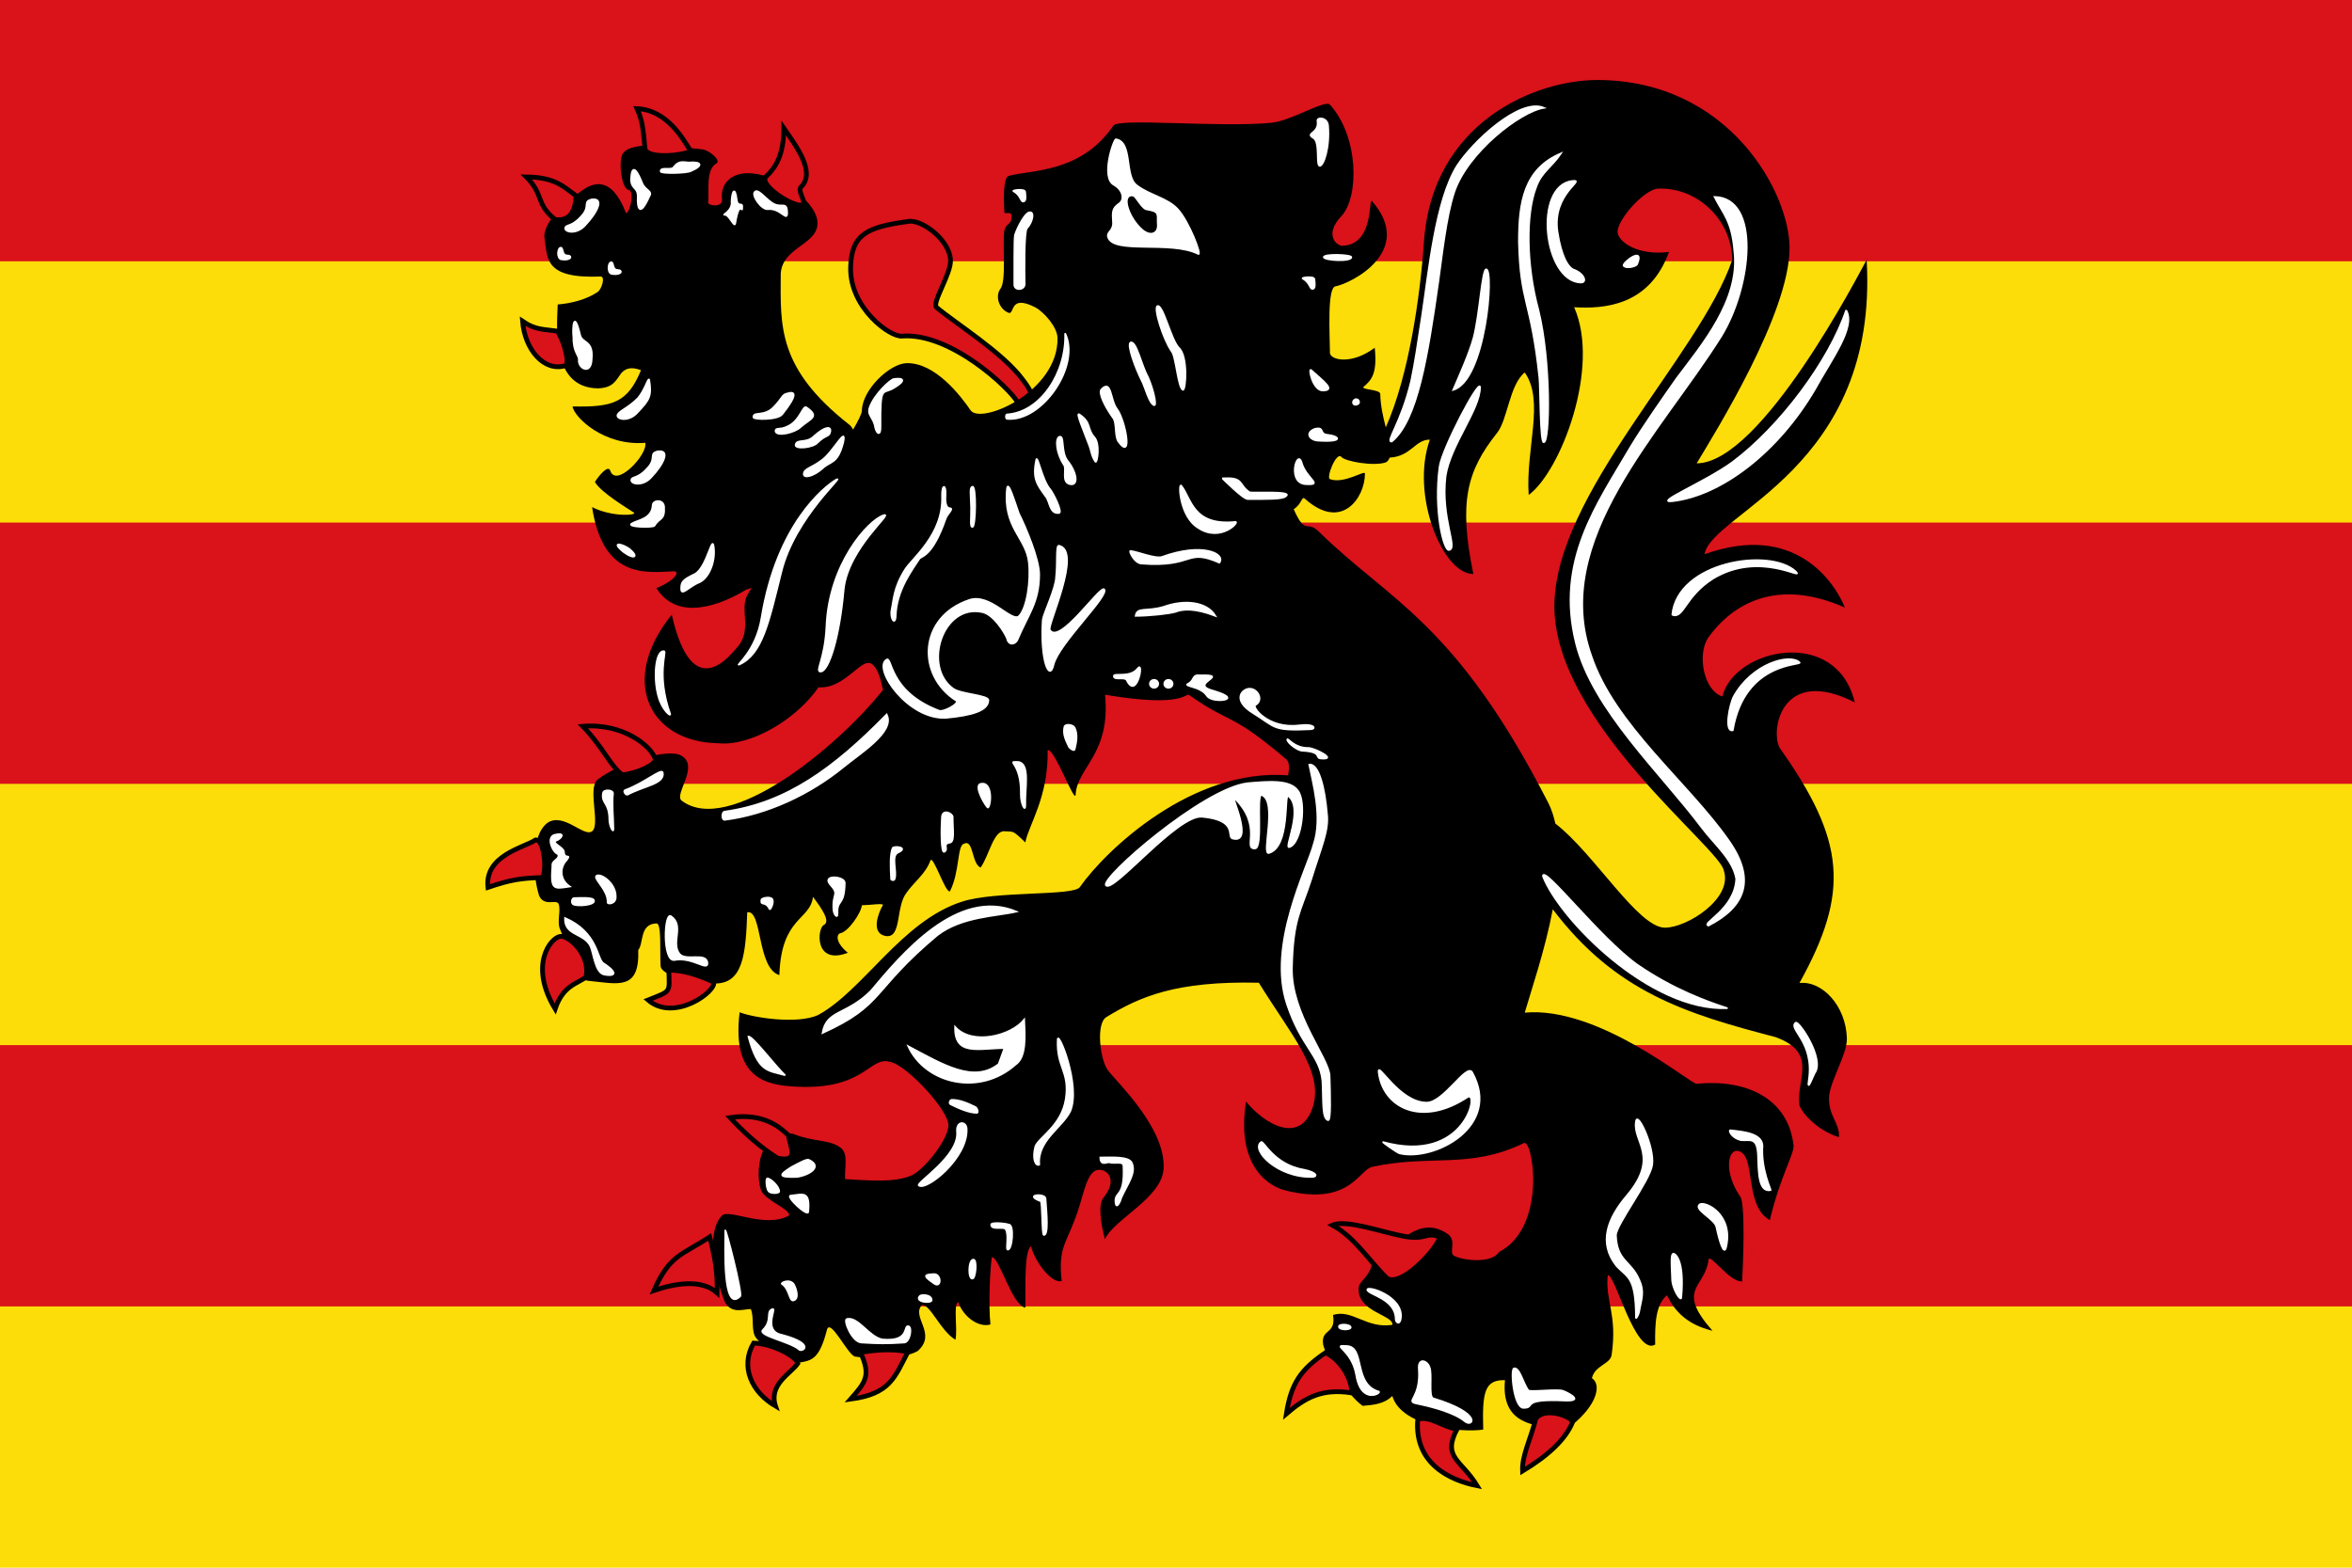 <?xml version="1.0" encoding="UTF-8" standalone="no"?>
<!-- Created with Sodipodi ("http://www.sodipodi.com/") -->
<svg
   xmlns:dc="http://purl.org/dc/elements/1.1/"
   xmlns:cc="http://web.resource.org/cc/"
   xmlns:rdf="http://www.w3.org/1999/02/22-rdf-syntax-ns#"
   xmlns:svg="http://www.w3.org/2000/svg"
   xmlns="http://www.w3.org/2000/svg"
   xmlns:sodipodi="http://sodipodi.sourceforge.net/DTD/sodipodi-0.dtd"
   xmlns:inkscape="http://www.inkscape.org/namespaces/inkscape"
   id="svg378"
   width="720"
   height="480"
   inkscape:version="0.45.1"
   sodipodi:version="0.32"
   version="1"
   sodipodi:docname="Oudenaarde.svg"
   inkscape:output_extension="org.inkscape.output.svg.inkscape"
   sodipodi:docbase="C:\TIIKERI\Liput\Belgia\provinssit\Oost-Vlaanderen - kunnat\Oudenaarde\svg">
  <sodipodi:namedview
     id="base"
     showgrid="false"
     snaptogrid="false"
     inkscape:zoom="0.78541667"
     inkscape:cx="356.39032"
     inkscape:cy="272.3946"
     inkscape:window-width="1024"
     inkscape:window-height="712"
     inkscape:window-x="-4"
     inkscape:window-y="-4"
     inkscape:current-layer="svg378" />
  <defs
     id="defs380" />
  <g
     id="g10330">
    <rect
       y="3.4295653e-008"
       x="0"
       style="fill:#fcdd09;fill-opacity:1"
       height="480"
       width="720"
       id="or" />
    <g
       style="fill:#da121a;fill-opacity:1"
       id="gules"
       transform="scale(80,80)">
      <rect
         style="fill:#da121a;fill-opacity:1"
         y="0"
         x="0"
         height="1"
         width="9"
         id="bar0" />
      <rect
         style="fill:#da121a;fill-opacity:1"
         x="0"
         height="1"
         width="9"
         y="2"
         id="bar2" />
      <rect
         style="fill:#da121a;fill-opacity:1"
         x="0"
         height="1"
         width="9"
         y="4"
         id="bar4" />
    </g>
    <svg
       viewBox="0 0 9 6"
       id="barry" />
    <svg
       viewBox="0 0 744 496"
       id="lion" />
    <g
       id="g9783"
       transform="matrix(0.968,0,0,0.968,0.152,-1.906)">
      <path
         d="M 321.654,129.215 C 319.356,125.004 300.567,107.095 285.091,108.277 C 281.4,108.708 268.442,99.326 268.841,86.402 C 269.144,76.125 273.929,73.816 286.966,72.027 C 291.138,71.152 300.13,77.74 300.433,84.224 C 300.661,88.646 294.336,97.918 296.048,99.215 C 301.922,104.196 316.997,113.512 323.236,122.008 C 324.443,123.575 326.065,125.796 325.99,127.19 C 325.838,130.356 322.811,130.881 321.654,129.215 z "
         id="tongue"
         sodipodi:nodetypes="cssssssss"
         style="fill:#da121a;fill-opacity:1;stroke:#000000;stroke-width:1.5px" />
      <path
         d="M 505.153,27.277 C 485.202,27.206 452.679,40.796 450.153,78.527 C 448.972,95.57 445.44,120.596 438.09,137.152 C 437.265,133.906 436.406,130.36 436.34,126.558 C 436.247,125.099 430.184,125.267 431.059,124.339 C 433.495,122.224 435.466,120.263 434.59,111.964 C 427.42,117.325 420.89,115.954 420.434,113.746 C 420.404,108.032 419.455,92.801 422.215,92.527 C 427.192,91.59 447.484,81.364 433.715,65.558 C 432.553,64.266 434.552,79.272 424.434,79.714 C 422.279,79.714 418.672,76.015 423.965,70.433 C 429.84,64.208 429.467,45.038 420.434,35.089 C 420.235,34.88 419.919,34.781 419.465,34.808 C 416.286,34.997 407.467,40.267 401.871,40.808 C 385.432,42.399 353.611,39.196 351.934,41.714 C 341.571,56.833 325.876,55.618 318.809,57.621 C 317.037,58.122 317.223,65.489 317.465,69.121 C 317.518,69.908 320.189,68.362 319.684,70.871 C 319.684,73.064 318.11,72.424 317.465,74.839 C 316.773,79.084 318.219,91.047 316.153,93.402 C 314.536,95.745 315.715,99.641 318.809,100.933 C 320.849,101.494 318.908,94.961 327.184,99.152 C 330.123,100.724 334.213,105.503 334.278,108.871 C 334.583,125.75 310.454,136.232 306.871,131.871 C 303.572,127.041 295.534,116.609 286.528,116.839 C 281.19,116.991 272.52,125.227 272.403,131.871 C 272.382,132.859 271.227,135.112 269.621,137.871 C 269.355,137.274 268.956,136.72 268.403,136.277 C 245.647,118.427 246.662,105.04 246.746,88.558 C 247.232,79.651 259.736,79.377 258.246,71.308 C 257.033,65.096 245.698,56.729 236.153,56.746 C 232.01,56.753 227.457,59.335 228.184,65.121 C 228.313,67.749 223.775,67.045 223.778,66.027 C 224.227,62.761 222.851,55.631 226.434,53.652 C 228.008,52.66 223.956,49.419 221.996,49.214 C 214.086,48.388 199.628,46.213 196.809,50.558 C 195.466,52.186 196.115,61.416 198.59,62.027 C 201.023,62.536 198.371,70.9 197.715,69.121 C 193.127,57.435 187.36,59.629 183.559,62.496 C 179.473,65.256 171.139,72.303 172.059,77.496 C 173.07,83.695 171.91,90.158 189.746,89.433 C 191.395,89.364 190.114,93.454 188.871,94.308 C 185.4,96.695 180.396,97.96 176.215,98.277 C 175.829,106.946 174.591,124.576 188.871,124.808 C 193.808,124.672 194.56,122.322 196.371,119.933 C 197.557,118.676 199.164,117.783 202.559,119.058 C 198.315,129.308 193.758,130.8 180.903,130.527 C 181.383,133.894 190.815,143.132 203.903,142.027 C 204.81,145.636 194.737,156.417 192.84,150.871 C 192.213,148.891 189.421,152.178 187.965,154.402 C 189.863,157.776 198.572,162.915 200.34,164.121 C 201.301,164.994 193.446,165.589 187.09,162.371 C 190.491,184.928 203.942,183.103 212.715,182.683 C 215.359,182.578 213.008,185.772 207.434,187.996 C 214.178,198.77 228.016,193.263 235.903,188.433 C 236.49,188.346 236.996,188.052 237.559,187.902 C 237.16,188.62 236.518,189.525 236.153,190.214 C 233.796,194.66 237.517,200.785 233.496,206.121 C 231.195,208.669 218.955,225.748 212.278,196.402 C 195.482,217.106 205.009,236.644 226.871,237.058 C 237.582,238.145 251.965,229.167 258.684,219.371 C 267.506,219.964 272.617,208.885 275.934,212.308 C 277.672,213.917 278.414,217.112 279.09,220.152 C 279.075,220.171 279.043,220.227 279.028,220.246 C 264.668,238.39 230.199,266.555 215.371,255.183 C 212.948,253.193 221.106,244.332 215.371,241.027 C 211.143,238.335 195.225,243.521 188.871,248.527 C 185.502,251.181 189.808,262.788 187.09,264.902 C 184.505,266.912 178.088,258.783 172.965,262.246 C 167.571,266.357 168.323,278.835 170.309,285.214 C 171.9,288.908 175.83,286.271 176.496,287.871 C 177.303,289.807 175.916,293.549 176.934,295.839 C 179.451,301.504 180.846,311.661 185.778,312.183 C 195.377,313.153 202.143,315.399 201.684,302.464 C 203.446,300.4 202.032,294.205 207.434,294.058 C 209.142,293.872 208.468,303.069 208.746,307.308 C 208.59,311.356 223.569,313.188 225.996,313.058 C 234.84,313.026 235.673,303.862 236.153,290.527 C 240.977,289.572 239.182,308.258 246.309,310.402 C 246.904,291.922 256.103,293.105 256.934,285.652 C 259.933,289.57 262.409,293.392 260.465,294.496 C 258.269,295.3 257.178,307.461 267.965,303.339 C 264.028,300.101 264.356,297.551 265.496,297.183 C 268.064,296.797 272.181,290.734 272.403,288.308 C 275.228,288.267 279.423,287.518 279.028,288.308 C 277.702,290.518 275.041,297.144 279.903,298.027 C 285.122,298.894 283.002,288.797 286.528,284.339 C 288.84,280.996 292.612,278.324 294.059,274.183 C 294.875,272.098 298.823,284.549 300.246,283.902 C 303.39,277.772 302.512,269.416 304.653,268.871 C 307.76,267.195 307.08,275.287 309.965,276.371 C 312.678,272.488 314.035,264.685 317.465,264.902 C 320.487,265.121 319.936,264.415 324.09,268.433 C 325.072,263.063 331.481,254.045 331.153,239.246 C 333.266,238.522 339.606,256.07 339.996,253.402 C 340.39,244.739 351.173,240.564 349.309,221.714 C 375.231,226.083 374.514,220.746 376.028,221.902 C 389.695,231.461 388.633,226.859 406.778,242.277 C 407.614,243.116 407.592,244.945 407.215,247.214 C 407.204,247.213 407.194,247.215 407.184,247.214 C 376.884,244.864 349.63,270.75 341.34,282.558 C 339.46,285.453 314.572,283.69 304.028,287.183 C 284.979,293.286 272.879,315.268 258.496,323.058 C 251.902,326.005 238.054,323.882 233.746,322.152 C 231.175,343.306 242.309,345.207 251.621,345.683 C 273.322,346.824 274.818,336.015 281.215,337.808 C 286.381,338.631 300.225,353.423 299.778,358.152 C 299.389,362.796 292.396,371.567 288.309,373.683 C 282.603,376.245 274.191,375.269 267.09,374.933 C 266.971,370.829 268.056,367.1 265.934,365.214 C 262.752,362.386 256.986,363.139 251.184,360.808 C 248.079,359.41 243.133,362.685 241.465,365.464 C 239.597,368.578 239.205,375.004 240.559,378.464 C 241.857,381.781 249.634,384.231 249.403,386.433 C 241.759,390.632 230.577,384.274 228.184,386.433 C 222.774,391.937 226.216,406.799 229.09,413.839 C 231.277,417.665 234.798,416.051 237.278,416.027 C 238.484,418.883 237.189,423.099 239.059,425.308 C 242.051,428.844 249.474,433.527 253.371,432.839 C 256.987,432.201 259.146,431.153 261.34,422.652 C 262.373,418.648 267.751,430.243 270.184,431.058 C 276.311,431.997 285.821,431.766 290.059,429.308 C 296.312,423.744 287.889,418.625 291.403,414.714 C 294.255,414.754 297.159,422.82 301.996,425.746 C 302.756,422.084 301.224,414.588 302.871,413.839 C 304.465,418.418 309.249,422.004 313.059,420.902 C 312.343,414.196 313.026,402.49 313.496,399.683 C 315.677,399.101 319.839,414.847 324.09,415.589 C 324.185,407.26 323.8,397.878 325.871,396.152 C 327.336,401.561 332.588,408.036 335.59,407.183 C 334.503,397.282 336.686,395.671 339.559,388.183 C 342.306,381.464 343.002,374.035 346.184,372.277 C 349.021,370.9 353.951,374.311 348.903,380.714 C 347.061,382.489 347.86,388.887 349.278,393.933 C 352.214,387.46 367.506,380.869 367.84,371.402 C 368.313,358.466 352.92,344.18 350.184,340.464 C 347.745,337.153 346.339,325.744 349.715,323.683 C 360.263,317.243 371.662,312.204 397.934,312.808 C 408.148,329.338 418.27,340.513 415.153,351.652 C 411.285,364.584 399.514,357.346 393.903,350.402 C 390.982,368.432 398.861,376.582 406.403,378.527 C 426.956,383.6 429.617,371.761 433.903,371.027 C 452.334,367.048 464.641,371.855 481.778,363.527 C 484.563,362.1 489.265,389.974 473.903,397.996 C 471.626,401.59 463.19,400.821 459.778,399.246 C 457.774,398.321 460.725,394.392 457.653,392.277 C 448.017,385.642 441.02,397.145 433.903,401.027 C 433.103,405.895 429.744,407.113 429.528,409.152 C 428.703,416.904 440.753,417.938 440.153,421.027 C 432.003,422.313 427.429,415.95 421.403,417.902 C 422.429,424.283 417.5,422.02 418.278,427.277 C 419.715,432.666 425.824,443.222 430.778,446.652 C 433.949,446.347 437.381,446.205 440.153,443.527 C 443.006,453.288 462.095,455.199 468.903,454.152 C 468.553,442.282 469.344,438.349 475.778,438.527 C 474.969,446.891 478.563,450.102 482.028,451.652 C 486.479,453.643 495.187,454.686 498.278,451.652 C 505.378,445.306 506.028,439.65 503.278,437.902 C 504.153,433.817 509.241,433.464 509.528,430.402 C 511.352,417.608 507.456,413.523 508.278,405.402 C 510.372,404.148 516.931,430.995 523.278,427.277 C 523.181,420.578 523.434,414.587 527.028,411.652 C 530.923,420.15 538.171,422.023 541.403,422.902 C 529.63,409.523 539.042,409.537 540.153,400.402 C 540.562,398.247 546.892,407.627 550.778,407.277 C 551.13,400.879 551.829,382.636 550.153,380.402 C 544.861,372.723 546.276,365.289 549.528,366.027 C 555.366,367.21 551.214,383.237 559.528,387.902 C 563.075,373.268 567.369,366.927 567.028,364.152 C 565.229,348.92 551.435,343.25 536.403,344.777 C 534.503,344.962 505.519,320.119 482.028,322.277 C 484.104,315.142 488.425,302.577 490.903,289.589 C 510.716,315.713 532.797,322.564 561.403,330.027 C 575.058,335.042 567.718,343.552 568.903,351.652 C 570.634,355.635 576.241,360.16 581.403,361.652 C 581.658,356.826 577.941,355.211 578.278,348.527 C 579.092,342.867 584.037,335.316 583.903,330.402 C 583.621,320.108 576.072,312.096 568.903,312.902 C 584.822,284.179 583.542,268 562.653,238.527 C 559.584,232.791 563.448,212.397 586.403,224.152 C 580.635,199.897 548.224,207.104 544.528,222.277 C 538.432,220.23 536.496,208.614 540.153,203.527 C 546.08,195.28 559.527,183.656 583.278,194.152 C 580.153,186.365 567.641,166.973 538.903,177.277 C 540.974,164.264 594.055,150.209 590.153,84.152 C 587.91,88.229 556.876,148.468 536.403,148.527 C 542.501,138.364 565.768,101.051 565.778,80.402 C 565.786,62.935 546.672,27.429 505.153,27.277 z M 523.903,61.652 C 536.403,60.962 547.457,71.356 547.653,84.152 C 537.457,114.273 491.054,158.537 491.403,194.152 C 491.769,230.732 543.854,270.17 544.996,277.371 C 547.904,286.122 533.465,295.37 526.403,295.402 C 517.877,295.437 504.081,272.014 491.715,262.464 C 491.2,260.175 490.51,257.987 489.528,256.027 C 460.086,198.538 439.424,192.264 416.809,170.027 C 413.074,166.357 412.753,171.549 408.965,163.027 C 411.602,161.388 411.417,158.786 412.496,159.714 C 424.195,170.213 431.538,159.276 431.496,151.746 C 431.489,150.574 424.88,155.152 420.434,153.527 C 419.167,153.106 422.38,144.914 423.965,146.433 C 425.104,147.948 434.416,149.534 438.121,148.214 C 438.745,147.878 439.078,147.345 439.309,146.714 C 446.134,146.335 447.357,140.972 452.028,141.027 C 445.802,158.459 456.067,183.623 465.778,183.527 C 461.067,160.706 463.743,150.897 473.278,138.902 C 476.659,134.647 477.15,123.772 482.028,119.777 C 488.4,128.772 482.27,143.907 483.278,158.527 C 493.312,151.199 506.094,118.236 497.653,99.152 C 507.136,99.694 521.463,98.759 527.653,81.652 C 517.713,82.926 511.592,78.437 511.403,75.402 C 511.176,71.77 519.243,62.375 523.903,61.652 z "
         id="body"
         style="fill:#000000;stroke:#ffffff;stroke-width:0px" />
      <g
         id="claws"
         style="fill:#da121a;fill-opacity:1;stroke:#000000;stroke-width:1.5px">
        <path
           d="M 175.405,71.4 C 169.154,66.4 171.919,63.549 166.294,57.924 C 175.669,58.028 178.265,61.257 182.015,63.861 C 181.806,68.862 179.988,72.025 175.405,71.4 z "
           id="path637"
           sodipodi:nodetypes="cccc"
           style="fill:#da121a;fill-opacity:1" />
        <path
           d="M 203.842,49.212 C 203.217,43.17 203.179,40.499 201.304,36.333 C 210.679,36.749 215.775,45.67 218.275,49.837 C 215.775,51.087 205.092,52.337 203.842,49.212 z "
           id="path638"
           sodipodi:nodetypes="cccc"
           style="fill:#da121a;fill-opacity:1" />
        <path
           d="M 241.968,57.962 C 245.093,55.045 247.72,51.055 247.72,42.513 C 251.678,48.242 257.777,56.291 253.295,60.975 C 251.906,62.212 254.224,64.688 254.022,66.516 C 252.355,68.599 239.884,60.879 241.968,57.962 z "
           id="path639"
           sodipodi:nodetypes="ccscc"
           style="fill:#da121a;fill-opacity:1" />
        <path
           d="M 178.568,117.641 C 171.872,119.629 165.821,112.546 165.092,103.587 C 169.164,106.371 171.683,106.068 176.058,106.693 C 177.734,108.758 180.339,116.807 178.568,117.641 z "
           id="path640"
           sodipodi:nodetypes="cccc"
           style="fill:#da121a;fill-opacity:1" />
        <path
           d="M 196.663,247.037 C 192.878,244.325 190.429,238.118 184.163,231.696 C 196.982,230.637 205.821,238.025 207.062,242.018 C 207.654,243.621 201.42,246.616 196.663,247.037 z "
           id="path641"
           sodipodi:nodetypes="ccsc"
           style="fill:#da121a;fill-opacity:1" />
        <path
           d="M 154.154,282.653 C 152.979,272.439 166.049,269.918 169.192,267.653 C 172.09,267.418 172.758,277.683 171.37,279.528 C 164.633,279.766 161.521,280.148 154.154,282.653 z "
           id="path642"
           sodipodi:nodetypes="cccc"
           style="fill:#da121a;fill-opacity:1" />
        <path
           d="M 176.976,298.154 C 173.816,298.718 167.096,307.379 175.404,321.09 C 177.93,313.629 182.346,313.185 185.139,311.052 C 186.721,304.018 179.649,297.676 176.976,298.154 z "
           id="path643"
           sodipodi:nodetypes="cccs"
           style="fill:#da121a;fill-opacity:1" />
        <path
           d="M 204.779,318.278 C 212.222,315.304 211.554,316.155 211.351,308.846 C 215.825,308.759 220.914,310.464 225.528,312.605 C 226.558,315.464 213.084,325.446 204.779,318.278 z "
           id="path644"
           sodipodi:nodetypes="cccc"
           style="fill:#da121a;fill-opacity:1" />
        <path
           d="M 245.093,446.716 C 237.592,442.341 233.807,434.286 238.182,426.786 C 243.819,426.947 251.331,430.697 252.164,433.197 C 250.081,436.323 242.801,439.841 245.093,446.716 z "
           id="path645"
           sodipodi:nodetypes="cccc"
           style="fill:#da121a;fill-opacity:1" />
        <path
           d="M 206.655,410.153 C 211.655,398.799 215.531,398.962 224.281,393.233 C 225.739,398.834 226.804,404.007 226.619,410.894 C 221.84,406.576 213.738,407.757 206.655,410.153 z "
           id="path646"
           sodipodi:nodetypes="cccc"
           style="fill:#da121a;fill-opacity:1" />
        <path
           d="M 245.718,368.278 C 239.884,364.632 234.676,359.736 230.717,355.465 C 241.759,353.798 246.909,359.007 249.2,361.09 C 249.617,364.527 252.801,369.84 245.718,368.278 z "
           id="path647"
           sodipodi:nodetypes="cccc"
           style="fill:#da121a;fill-opacity:1" />
        <path
           d="M 268.843,444.528 C 273.634,439.111 275.301,437.052 271.968,429.76 C 276.968,428.927 281.968,428.522 286.968,429.563 C 282.73,437.688 281.331,442.85 268.843,444.528 z "
           id="path648"
           sodipodi:nodetypes="cccc"
           style="fill:#da121a;fill-opacity:1" />
        <path
           d="M 438.463,406.285 C 432.717,400.687 428.298,393.321 421.227,389.491 C 425.573,387.539 437.297,391.874 444.184,393.071 C 451.071,394.268 450.55,391.47 455.257,393.247 C 453.636,397.888 442.735,409.157 438.463,406.285 z "
           id="path649"
           sodipodi:nodetypes="ccscc"
           style="fill:#da121a;fill-opacity:1" />
        <path
           d="M 406.643,449.153 C 408.183,439.444 411.183,435.185 419.017,429.828 C 424.769,432.607 427.682,439.578 427.207,442.531 C 417.999,441.131 412.756,443.924 406.643,449.153 z "
           id="path650"
           sodipodi:nodetypes="cccc"
           style="fill:#da121a;fill-opacity:1" />
        <path
           d="M 448.192,450.894 C 447.014,464.963 458.424,470.219 466.968,471.914 C 462.033,463.738 455.826,463.061 460.614,454.001 C 455.92,453.345 452.243,449.716 448.192,450.894 z "
           id="path651"
           sodipodi:nodetypes="cccc"
           style="fill:#da121a;fill-opacity:1" />
        <path
           d="M 485.53,450.7 C 483.983,456.961 481.11,462.338 481.331,467.273 C 489.286,462.485 495.032,457.256 497.241,451.584 C 495.253,449.227 487.961,447.312 485.53,450.7 z "
           id="path652"
           sodipodi:nodetypes="cccc"
           style="fill:#da121a;fill-opacity:1" />
      </g>
      <path
         d="M 352.738,46.006 C 352.015,45.921 347.835,58.247 352.151,60.468 C 355.181,62.241 355.465,65.345 353.656,66.422 C 351.114,68.151 351.776,69.94 351.821,72.514 C 351.868,74.997 349.791,75.374 350.228,76.863 C 351.684,82.535 370.085,77.886 378.789,82.312 C 380.026,82.91 375.992,72.237 372.33,68.169 C 369.105,64.585 363.254,63.63 359.412,60.638 C 355.325,57.837 358.2,46.863 352.738,46.006 z "
         id="outer_eye"
         sodipodi:nodetypes="cssssssss"
         style="fill:#ffffff;stroke:#ffffff;stroke-width:0.5px" />
      <path
         d="M 357.973,64.587 C 355.879,63.967 357.104,69.549 360.814,73.374 C 363.051,75.808 365.406,75.695 365.228,73.067 C 364.975,69.524 366.074,69.673 362.24,68.928 C 360.527,68.691 358.36,64.488 357.973,64.587 z "
         id="inner_eye"
         sodipodi:nodetypes="cssss"
         style="fill:#000000;stroke:#000000" />
      <g
         id="highlights"
         style="fill:#ffffff;stroke:#ffffff;stroke-width:0.5px">
        <path
           d="M 486.629,121.298 C 487,124.293 486.824,142.351 488.068,141.864 C 490.012,141.773 490.341,115.985 486.354,99.988 C 482.454,85.631 482.381,69.657 485.618,61.233 C 487.358,56.281 490.455,55.049 493.517,50.457 C 481.69,55.427 480.17,66.089 480.17,78.436 C 480.598,97.948 484.042,96.978 486.629,121.298 z "
           id="path823"
           sodipodi:nodetypes="csssccs" />
        <path
           d="M 336.667,107.352 C 337.096,119.927 328.797,132.4 318.3,133.036 C 317.84,133.063 317.839,134.423 318.3,134.474 C 329.458,135.512 341.71,117.538 336.667,107.352"
           id="path826"
           sodipodi:nodetypes="cssc" />
        <path
           d="M 414.513,119.046 C 418.487,122.652 422.386,125.434 418.187,125.505 C 414.938,125.564 413.421,117.996 414.513,119.046 z "
           id="path828"
           sodipodi:nodetypes="css" />
        <path
           d="M 276.619,137.27 C 277.173,139.412 278.389,139.816 278.309,136.967 C 278.224,123.137 278.929,127.07 282.773,124.531 C 286.17,122.488 285.945,121.361 282.48,121.839 C 281.306,122.104 276.473,126.535 274.929,130.638 C 273.837,133.433 276.153,133.856 276.619,137.27 z "
           id="path830"
           sodipodi:nodetypes="csssss" />
        <path
           d="M 467.909,124.427 C 467.693,121.372 455.831,143.959 455.084,149.597 C 453.223,163.209 456.323,176.092 458.022,175.948 C 461.151,175.645 455.408,165.966 457.012,152.56 C 458.494,142.784 467.974,131.377 467.909,124.427 z "
           id="path832"
           sodipodi:nodetypes="cssss" />
        <path
           d="M 428.503,128.23 C 429.711,127.998 430.078,129.657 429.085,129.883 C 427.603,130.539 427.139,128.732 428.503,128.23 z "
           id="path834"
           sodipodi:nodetypes="css" />
        <path
           d="M 415.584,137.627 C 412.42,138.937 414.053,141.202 416.627,141.362 C 425.327,141.93 423.223,139.793 419.626,139.495 C 416.884,139.236 418.96,136.835 415.584,137.627 z "
           id="path838"
           sodipodi:nodetypes="csss" />
        <path
           d="M 411.421,148.096 C 409.974,143.899 406.653,155.242 413.167,155.137 C 418.442,155.4 412.772,153.258 411.421,148.096 z "
           id="path843"
           sodipodi:nodetypes="css" />
        <path
           d="M 386.32,153.27 C 386.499,153.287 392.893,159.859 394.461,159.851 C 400.684,159.825 405.669,159.966 406.554,158.872 C 408.9,157.109 395.591,158.019 394.986,157.648 C 391.343,155.148 393.376,152.789 386.32,153.27 z "
           id="path845"
           sodipodi:nodetypes="cssss" />
        <path
           d="M 297.744,158.779 C 298.278,171.1 288.049,178.695 285.957,182.263 C 282.415,187.945 282.461,191.715 281.813,194.693 C 281.165,197.671 283.008,200.056 283.112,196.831 C 283.375,188.405 288.575,181.95 290.579,178.739 C 291.227,177.799 294.714,178.2 298.942,165.95 C 299.458,164.528 301.562,162.83 300.277,162.718 C 298.693,162.711 298.798,159.72 298.864,158.755 C 299.137,155.018 297.646,155.004 297.744,158.779 z "
           id="path846"
           sodipodi:nodetypes="cssssssss" />
        <path
           d="M 318.3,156.423 C 316.925,168.814 324.324,172.037 325.188,179.81 C 325.855,185.813 324.565,194.44 322.035,196.892 C 319.635,198.81 312.963,189.528 306.392,191.718 C 290.291,197.086 289.627,215.568 302.229,223.586 C 303.454,224.407 298.217,227.323 296.78,226.739 C 280.602,220.588 282.1,209.097 280.127,210.667 C 275.81,213.489 287.062,229.751 299.076,229.034 C 307.037,228.275 312.404,226.823 312.423,223.432 C 312.431,221.858 303.732,221.503 301.372,219.851 C 291.529,212.961 297.917,192.798 310.555,195.607 C 314.047,196.383 317.528,201.979 318.3,203.933 C 318.881,206.489 321.074,205.64 321.606,204.362 C 324.9,196.456 328.494,192.598 328.494,183.666 C 328.494,178.823 324.331,168.913 322.035,164.321 C 320.933,161.26 318.702,153.658 318.3,156.423 z "
           id="path848"
           sodipodi:nodetypes="csssssssssssssss" />
        <path
           d="M 373.401,155.566 C 372.44,154.488 372.784,165.279 378.7,168.913 C 385.809,173.708 392.149,166.887 390.483,167.045 C 376.96,168.373 376.687,159.679 373.401,155.566 z "
           id="path849"
           sodipodi:nodetypes="csss" />
        <path
           d="M 261.178,200.263 C 260.673,210.753 257.441,214.488 259.403,214.402 C 261.963,214.281 265.36,203.5 266.659,188.533 C 268.036,175.125 283.078,163.62 279.209,164.964 C 274.382,166.566 261.926,180.229 261.178,200.263 z "
           id="path851"
           sodipodi:nodetypes="cssss" />
        <path
           d="M 196.997,176.556 C 192.613,172.953 196.947,174.065 199.037,175.694 C 202.034,178.267 200.27,178.996 196.997,176.556 z "
           id="path852"
           sodipodi:nodetypes="css" />
        <path
           d="M 225.631,175.647 C 225.173,169.734 223.601,181.316 219.572,183.524 C 215.626,185.39 215.274,186.076 215.236,188.083 C 215.189,190.849 217.739,187.431 221.045,186.164 C 223.97,184.776 225.989,180.027 225.631,175.647 z "
           id="path853"
           sodipodi:nodetypes="cssss" />
        <path
           d="M 334.748,174.561 C 333.696,174.305 334.33,179.515 333.815,184.414 C 333.737,188.03 329.88,195.949 329.59,197.976 C 328.712,210.902 331.77,217.892 333.036,212.203 C 334.679,205.506 351.076,190.081 349.001,188.336 C 347.486,187.365 334.799,206.158 331.846,201.202 C 330.953,199.795 342.205,176.302 334.748,174.561 z "
           id="path854"
           sodipodi:nodetypes="cssssss" />
        <path
           d="M 357.33,176.229 C 356.734,176.185 358.548,180.071 360.758,180.239 C 377.741,181.561 374.654,175.231 385.463,179.964 C 387.585,177.109 380.108,173.457 367.371,178.096 C 365.266,178.838 359.519,176.42 357.33,176.229 z "
           id="path855"
           sodipodi:nodetypes="cscss" />
        <path
           d="M 528.665,196.463 C 532.4,197.779 532.54,190.725 541.583,184.984 C 556.471,175.961 570.937,186.015 567.695,182.688 C 559.456,175.103 530.327,179.639 528.665,196.463"
           id="path856"
           sodipodi:nodetypes="csss" />
        <path
           d="M 358.968,196.788 C 363.177,196.788 369.594,196.11 371.595,195.503 C 373.846,194.634 377.443,194.217 384.223,196.788 C 381.46,192.182 374.289,191.562 367.809,193.904 C 362.322,195.523 359.397,193.835 358.968,196.788 z "
           id="path857"
           sodipodi:nodetypes="cscsc" />
        <path
           d="M 209.863,207.964 C 207.115,207.456 206.362,216.456 208.043,222.265 C 209.214,226.616 212.158,228.92 211.78,227.771 C 207.352,215.225 210.801,208.159 209.863,207.964 z "
           id="path858"
           sodipodi:nodetypes="csss" />
        <path
           d="M 548.103,222.272 C 546.788,224.818 545,233.629 547.828,232.983 C 551.612,210.794 570.33,212.584 568.92,211.464 C 565.863,208.607 553.971,211.743 548.103,222.272 z "
           id="path859"
           sodipodi:nodetypes="ccss" />
        <path
           d="M 359.574,213.465 C 357.221,216.424 352.178,214.764 352.08,215.761 C 351.945,217.354 355.569,215.893 356.17,217.148 C 359.373,223.678 361.847,210.41 359.574,213.465 z "
           id="path860"
           sodipodi:nodetypes="csss" />
        <path
           d="M 280.177,228.324 C 263.714,245.08 248.636,256.219 229.011,258.907 C 228.317,259 228.331,261.162 229.011,261.073 C 242.309,259.365 255.746,253.131 266.468,244.396 C 272.099,239.808 282.364,233.438 280.177,228.324 z "
           id="path865"
           sodipodi:nodetypes="csscc"
           style="stroke-width:0.954" />
        <path
           d="M 336.464,231.832 C 335.948,233.894 336.619,235.674 337.851,238.138 C 338.149,238.735 339.539,239.659 339.692,239.047 C 340.304,236.598 340.712,234.176 339.692,232.135 C 339.182,231.115 336.714,230.832 336.464,231.832 z "
           id="path866"
           sodipodi:nodetypes="cssss" />
        <path
           d="M 282.12,270.205 C 281.265,272.155 281.425,276.282 281.639,280.096 C 281.68,280.339 282.655,280.635 282.775,279.97 C 283.626,277.628 281.516,272.661 283.859,271.646 C 287.408,269.978 282.645,269.433 282.12,270.205 z "
           id="path867"
           sodipodi:nodetypes="cssss" />
        <path
           d="M 188.897,278.834 C 186.424,279.18 192.243,283.226 191.974,287.412 C 191.927,288.095 194.712,287.966 194.573,285.594 C 194.672,281.822 190.748,278.618 188.897,278.834 z "
           id="path868"
           sodipodi:nodetypes="csss" />
        <path
           d="M 262.314,281.686 C 265.456,285.15 262.998,284.232 263.398,289.684 C 263.491,291.266 264.764,292.78 264.711,290.844 C 264.526,286.233 266.888,288.869 267.007,281.206 C 266.956,279.078 259.706,278.506 262.314,281.686 z "
           id="path869"
           sodipodi:nodetypes="cssss" />
        <path
           d="M 487.767,279.116 C 493.011,292.731 521.744,322.036 546.175,320.87 C 539.609,318.742 528.95,314.901 517.614,307.095 C 505.585,298.486 487.761,275.16 487.767,279.116 z "
           id="path870"
           sodipodi:nodetypes="ccsc" />
        <path
           d="M 181.403,286.025 C 180.644,286.025 180.387,287.619 181.101,288.018 C 182.481,288.789 188.189,288.255 187.685,286.806 C 187.578,285.626 182.939,286.025 181.403,286.025 z "
           id="path871"
           sodipodi:nodetypes="csss" />
        <path
           d="M 240.616,286.579 C 240.313,288.73 241.901,286.755 243.191,289.509 C 243.473,290.016 244.779,287.266 244.048,286.328 C 243.35,285.432 240.712,285.996 240.616,286.579 z "
           id="path872"
           sodipodi:nodetypes="csss" />
        <path
           d="M 259.942,328.738 C 279.718,319.74 275.216,315.427 296.245,297.807 C 304.012,291.807 315.086,291.802 321.325,290.314 C 302.574,282.469 284.788,304.02 275.232,315.393 C 267.491,323.134 261.175,321.34 259.942,328.738 z "
           id="path873"
           sodipodi:nodetypes="csccc" />
        <path
           d="M 211.981,291.724 C 209.848,290.507 209.324,305.955 213.016,305.653 C 218.857,304.498 223.922,309.534 223.562,306.434 C 223.12,303.051 216.584,306.144 214.682,303.608 C 211.992,300.022 216.394,294.672 211.981,291.724 z "
           id="path874"
           sodipodi:nodetypes="cssss" />
        <path
           d="M 178.502,292.306 C 178.196,297.937 184.441,297.046 186.525,301.215 C 187.502,303.168 187.996,309.709 190.914,310.245 C 193.853,310.864 195.953,310.051 190.561,306.558 C 188.614,305.019 188.877,296.843 178.502,292.306 z "
           id="path875"
           sodipodi:nodetypes="csssc" />
        <path
           d="M 321.756,242.957 C 317.732,242.876 322.848,242.859 322.662,253.177 C 322.605,256.271 324.19,259.253 324.101,256.479 C 323.921,251.43 325.776,243.341 321.756,242.957 z "
           id="path877"
           sodipodi:nodetypes="csss" />
        <path
           d="M 209.435,246.287 C 208.977,244.902 203.599,249.683 197.475,251.889 C 196.807,252.148 197.717,253.609 198.332,253.328 C 203.613,250.489 210.211,249.936 209.435,246.287 z "
           id="path878"
           sodipodi:nodetypes="csss" />
        <path
           d="M 413.87,243.82 C 414.924,249.291 418.16,260.37 415.309,268.921 C 413.363,276.476 400.545,300.731 406.829,319.585 C 411.423,333.369 417.177,335.57 418.034,343.893 C 418.371,350.32 417.85,355.89 419.901,356.319 C 420.758,356.195 420.516,348.351 420.33,342.236 C 420.148,336.717 408.108,322.651 408.422,308.137 C 408.751,292.472 411.28,290.134 414.452,280.28 C 417.673,269.841 420.226,264.57 419.473,259.188 C 418.857,251.729 417.023,243.373 413.87,243.82 z "
           id="path879"
           sodipodi:nodetypes="cccccssssc" />
        <path
           d="M 309.973,249.896 C 307.496,250.46 311.956,257.728 312.319,257.44 C 313.413,256.228 313.659,248.961 309.973,249.896 z "
           id="path880"
           sodipodi:nodetypes="css" />
        <path
           d="M 349.585,281.993 C 351.647,284.859 372.204,259.557 380.014,260.32 C 391.1,261.361 387.937,266.244 389.444,267.147 C 396.659,269.42 389.008,253.217 390.059,254.283 C 399.492,263.428 392.654,270.541 396.728,270.357 C 399.403,270.247 397.011,253.18 398.81,253.432 C 403.94,255.372 398.673,272.461 401.106,271.799 C 407.956,269.82 405.878,252.796 407.258,253.772 C 412.198,257.695 405.782,270.403 407.565,269.932 C 411.635,268.743 413.045,255.246 410.222,251.943 C 407.678,248.579 401.201,249.102 394.339,249.697 C 380.283,251.355 347.666,279.784 349.585,281.993 z "
           id="path881"
           sodipodi:nodetypes="csssssssssss" />
        <path
           d="M 190.535,252.746 C 189.884,256.273 192.492,255.585 192.528,261.276 C 192.538,263.249 193.872,265.798 193.841,264.15 C 193.768,259.724 193.355,256.384 193.716,252.924 C 193.734,251.732 190.75,251.58 190.535,252.746 z "
           id="path882"
           sodipodi:nodetypes="cssss" />
        <path
           d="M 297.71,260.417 C 297.44,264.192 297.413,272.184 298.494,271.392 C 299.93,270.64 297.839,268.972 300.058,268.54 C 301.902,268.485 301.111,264.571 301.142,260.365 C 301.064,259.159 297.881,257.736 297.71,260.417 z "
           id="path883"
           sodipodi:nodetypes="cssss" />
        <path
           d="M 175.728,265.916 C 172.15,266.272 174.671,271.857 176.331,272.122 C 176.982,273.924 174.232,273.946 174.516,275.883 C 173.947,283.518 174.804,283.228 180.066,282.391 C 176.532,279.98 177.069,276.025 179.032,274.067 C 180.71,271.788 178.311,274.028 178.201,271.419 C 178.154,270.004 174.251,268.634 175.649,267.911 C 177.461,267.278 178.717,265.26 175.728,265.916 z "
           id="path884"
           sodipodi:nodetypes="ccscssss" />
        <path
           d="M 302.48,359.924 C 303.23,367.647 289.378,376.064 290.394,376.951 C 292.824,378.809 306.024,368.21 305.557,359.015 C 305.443,356.473 302.169,356.428 302.48,359.924 z "
           id="path885"
           sodipodi:nodetypes="csss" />
        <path
           d="M 517.185,356.747 C 516.086,363.134 524.813,367.742 514.34,380.102 C 508.19,387.317 505.228,395.099 511.001,402.358 C 514.454,406.161 517.139,405.628 517.185,418.736 C 517.188,419.463 518.087,417.678 518.196,417.023 C 518.852,413.087 520.082,410.76 518.196,406.675 C 515.626,400.682 511.229,400.995 510.88,392.746 C 510.913,389.293 521.628,375.518 522.359,370.401 C 523.159,364.804 517.584,352.949 517.185,356.747 z "
           id="path886"
           sodipodi:nodetypes="cssssssss" />
        <path
           d="M 547.032,359.472 C 546.407,359.412 547.291,361.897 550.46,362.625 C 553.202,362.883 555.561,361.377 555.787,367.491 C 555.972,372.902 555.948,379.198 559.797,378.421 C 560.024,378.35 556.71,371.959 557.226,364.338 C 557.063,360.426 551.088,359.9 547.032,359.472 z "
           id="path887"
           sodipodi:nodetypes="csssss" />
        <path
           d="M 398.656,363.207 C 395.266,365.655 403.864,374.576 414.881,374.258 C 416.512,374.212 416.54,372.839 412.31,371.962 C 402.562,370.368 399.465,362.538 398.656,363.207 z "
           id="path888"
           sodipodi:nodetypes="csss" />
        <path
           d="M 250.127,371.105 C 245.955,373.716 245.95,374.426 251.84,374.258 C 255.714,373.731 260.245,370.951 255.608,368.809 C 254.9,368.509 252.659,369.78 250.127,371.105 z "
           id="path889"
           sodipodi:nodetypes="csss" />
        <path
           d="M 347.792,368.071 C 347.792,370.957 350.091,369.444 350.665,369.635 C 352.387,370.209 355.022,369.125 355.108,370.722 C 355.652,381.267 352.061,378.45 352.634,382.554 C 352.936,384.487 354.151,382.114 354.428,380.861 C 356.582,376.211 359.169,373.013 357.808,369.837 C 356.873,367.656 351.618,368.071 347.792,368.071 z "
           id="path890"
           sodipodi:nodetypes="cssssss" />
        <path
           d="M 242.536,374.686 C 241.902,374.686 242.199,378.084 242.964,378.849 C 243.729,379.615 246.27,379.483 246.27,378.849 C 246.27,377.096 243.432,374.686 242.536,374.686 z "
           id="path891"
           sodipodi:nodetypes="csss" />
        <path
           d="M 249.852,380.135 C 248.224,380.453 255.277,386.958 255.454,385.309 C 256.165,378.239 253.494,379.852 249.852,380.135 z "
           id="path892"
           sodipodi:nodetypes="css" />
        <path
           d="M 330.483,380.992 C 330.214,379.293 323.371,379.846 328.922,381.913 C 329.552,382.167 329.273,392.602 329.933,392.625 C 331.477,392.691 330.868,386.133 330.483,380.992 z "
           id="path893"
           sodipodi:nodetypes="csss" />
        <path
           d="M 537.42,382.859 C 535.184,384.479 541.789,387.305 542.594,389.933 C 543.514,394.336 545.043,399.565 545.747,396.36 C 548.066,386.219 539.346,381.892 537.42,382.859 z "
           id="path894"
           sodipodi:nodetypes="csss" />
        <path
           d="M 313.28,389.318 C 313.283,391.258 317.246,389.782 317.871,390.789 C 318.97,392.558 317.877,397.068 318.454,397.216 C 319.978,397.719 320.684,389.218 318.882,389.318 C 318.11,388.933 313.279,388.449 313.28,389.318 z "
           id="path895"
           sodipodi:nodetypes="cssss" />
        <path
           d="M 229.189,391.186 C 229.228,395.61 228.195,417.741 233.934,412.002 C 234.821,411.543 229.307,389.847 229.189,391.186 z "
           id="path896"
           sodipodi:nodetypes="css" />
        <path
           d="M 323.749,324.449 C 319.588,329.658 307.247,332.746 301.874,326.745 C 301.571,336.199 309.443,333.505 317.467,333.505 L 315.649,338.527 C 307.821,344.715 298.175,338.783 287.014,332.851 C 292.517,344.813 309.604,348.85 321.022,338.702 C 324.517,336.337 323.983,329.531 323.749,324.449 z "
           id="path897"
           sodipodi:nodetypes="ccccccc" />
        <path
           d="M 567.695,325.462 C 565.18,327.463 573.676,331.442 571.858,343.554 C 571.161,348.035 573.33,342.021 573.726,341.412 C 577.069,336.925 568.537,324.451 567.695,325.462 z "
           id="path898"
           sodipodi:nodetypes="csss" />
        <path
           d="M 236.505,329.824 C 239.579,341.296 242.747,340.526 248.159,342.085 C 245.033,339.158 237.739,329.492 236.505,329.824 z "
           id="path899"
           sodipodi:nodetypes="ccc" />
        <path
           d="M 334.319,330.88 C 333.917,339.801 338.18,340.754 336.866,349.576 C 335.544,358.022 328.344,361.718 327.254,364.558 C 326.178,368.442 327.319,370.973 328.516,370.367 C 327.876,362.699 335.721,358.736 338.329,353.44 C 341.768,345.225 334.309,327.248 334.319,330.88 z "
           id="path900"
           sodipodi:nodetypes="cssccs" />
        <path
           d="M 529.093,398.502 C 528.285,398.502 528.327,400.434 528.604,406.218 C 528.518,409.503 531.367,413.844 531.543,412.431 C 532.655,400.085 529.479,398.502 529.093,398.502 z "
           id="path901"
           sodipodi:nodetypes="csss" />
        <path
           d="M 307.677,400.369 C 308.984,400.369 308.36,406.435 307.403,406.4 C 305.959,406.776 305.964,400.369 307.677,400.369 z "
           id="path902"
           sodipodi:nodetypes="css" />
        <path
           d="M 295.066,407.839 C 297.488,409.771 297.747,405.342 295.495,404.961 C 292.102,405.033 291.532,405.448 295.066,407.839 z "
           id="path903"
           sodipodi:nodetypes="css" />
        <path
           d="M 247.127,408.114 C 249.592,409.719 249.385,413.862 250.862,413.288 C 252.6,412.764 251.736,409.691 250.862,408.114 C 249.413,406.271 246.47,407.8 247.127,408.114 z "
           id="path904"
           sodipodi:nodetypes="csss" />
        <path
           d="M 432.238,409.981 C 432.585,411.534 441.173,412.793 441.207,419.211 C 441.213,420.43 442.626,421.176 442.86,418.89 C 443.784,411.968 431.917,408.35 432.238,409.981 z "
           id="path905"
           sodipodi:nodetypes="csss" />
        <path
           d="M 290.749,411.849 C 291.408,411.321 294.582,411.456 294.484,413.288 C 294.224,414.403 288.866,413.786 290.749,411.849 z "
           id="path906"
           sodipodi:nodetypes="css" />
        <path
           d="M 244.249,416.012 C 241.824,416.608 244.284,419.5 241.097,422.625 C 239.25,424.43 249.654,426.343 252.455,428.777 C 253.374,429.948 258.289,427.129 247.127,424.185 C 241.097,423.023 245.415,415.932 244.249,416.012 z "
           id="path907"
           sodipodi:nodetypes="cssss" />
        <path
           d="M 267.637,419.165 C 266.423,419.51 269.277,426.484 272.229,426.635 C 277.559,426.952 280.145,427.019 285.883,426.635 C 287.648,426.384 288.397,421.768 287.168,421.461 C 285.336,421.003 287.822,426.473 278.841,425.624 C 274.629,424.797 271.187,418.277 267.637,419.165 z "
           id="path908"
           sodipodi:nodetypes="csssss" />
        <path
           d="M 423.268,421.675 C 423.067,420.527 427.028,420.806 427.003,421.829 C 426.985,422.712 423.428,422.756 423.268,421.675 z "
           id="path909"
           sodipodi:nodetypes="css" />
        <path
           d="M 435.819,341.105 C 437.089,352.137 449.199,358.734 463.952,349.003 C 467.736,346.616 463.369,370.405 437.258,363.207 C 436.553,363.021 441.681,366.585 442.399,366.788 C 453.282,369.438 474.962,358.352 465.39,341.105 C 463.56,338.234 456.39,350.717 451.033,350.717 C 442.248,350.717 435.361,337.283 435.819,341.105 z "
           id="path910"
           sodipodi:nodetypes="cssssss" />
        <path
           d="M 300.863,349.829 C 300.266,349.829 299.837,350.969 300.435,351.268 C 302.898,352.5 306.298,353.993 308.761,353.993 C 309.359,353.993 308.93,352.424 308.333,352.125 C 305.869,350.893 303.327,349.829 300.863,349.829 z "
           id="path911"
           sodipodi:nodetypes="cssss" />
        <path
           d="M 542.033,64.232 C 544.837,69.841 547.503,71.686 548.315,81.515 C 550.111,96.862 538.118,110.908 530.076,121.63 C 525.89,127.613 519.909,136.073 515.567,143.202 C 504.85,161.541 491.698,179.341 498.236,205.494 C 503.487,226.498 525.016,246.425 538.123,263.901 C 541.944,268.996 547.875,273.822 548.899,279.972 C 548.443,289.663 537.479,294.092 540.144,294.758 C 551.818,288.76 555.21,280.222 546.604,267.911 C 533.706,249.463 510.351,231.241 503.055,209.354 C 490.063,172.804 525.184,138.706 544.201,108.285 C 553.838,92.567 556.756,64.515 542.033,64.232 z "
           id="path912"
           sodipodi:nodetypes="cscscsccscsc" />
        <path
           d="M 325.188,69.179 C 323.953,69.53 321.691,73.565 320.808,76.277 C 320.502,77.518 320.631,87.989 320.596,92.077 C 320.68,94.007 323.83,93.809 323.902,91.863 C 323.821,88.266 323.686,75.242 324.608,74.181 C 326.484,72.236 327.177,68.495 325.188,69.179 z "
           id="path913"
           sodipodi:nodetypes="csssss" />
        <path
           d="M 418.462,83.322 C 418.462,82.169 427.217,82.465 427.217,83.322 C 427.217,84.835 418.676,84.393 418.462,83.322 z "
           id="path915"
           sodipodi:nodetypes="css" />
        <path
           d="M 469.85,87.139 C 468.497,87.057 467.784,101.436 465.84,108.813 C 464.331,114.111 461.677,119.955 459.381,125.312 C 469.669,122.418 472.436,87.322 469.85,87.139 z "
           id="path918"
           sodipodi:nodetypes="cscs" />
        <path
           d="M 411.789,90.056 C 414.145,91.39 413.975,93.331 414.881,93.363 C 415.935,93.392 415.646,91.5 415.524,90.271 C 415.391,89.17 411.233,89.768 411.789,90.056 z "
           id="path919"
           sodipodi:nodetypes="csss" />
        <path
           d="M 372.673,112.001 C 370.167,109.475 367.657,98.06 365.854,98.784 C 364.591,99.394 367.72,109.396 370.32,113.042 C 371.76,114.638 372.358,125 373.979,125.312 C 374.863,125.18 375.587,114.637 372.673,112.001 z "
           id="path920"
           sodipodi:nodetypes="cssss" />
        <path
           d="M 583.662,100.058 C 578.398,115.848 562.843,136.925 547.534,148.271 C 538.828,154.552 522.77,161.06 528.561,160.532 C 544.234,158.799 562.292,144.86 573.873,125.009 C 579.084,115.514 586.864,105.379 583.662,100.058"
           id="path921"
           sodipodi:nodetypes="csscc" />
        <path
           d="M 439.93,141.687 C 448.189,134.986 451.378,114.337 454.716,91.023 C 455.831,83.24 457.152,70.522 459.736,62.769 C 463.929,50.192 480.617,37.238 488.144,36.076 C 480.507,32.723 465.586,46.73 460.593,54.443 C 453.806,65.357 451.719,87.52 449.542,101.921 C 448.052,111.486 447.381,116.36 446.114,122.43 C 442.857,135.984 437.947,141.637 439.93,141.687 z "
           id="path923"
           sodipodi:nodetypes="csscsssc" />
        <path
           d="M 499.725,91.355 C 501.84,91.427 500.929,88.615 497.835,87.373 C 495.773,86.83 493.591,83.006 492.409,75.316 C 490.58,62.987 501.875,58.594 497.001,59.212 C 484.705,60.717 487.955,90.965 499.725,91.355 z "
           id="path925"
           sodipodi:nodetypes="cssss" />
        <path
           d="M 416.469,40.189 C 417.097,44.356 412.309,43.94 415.257,45.657 C 417.389,47.074 415.891,54.531 417.25,54.443 C 418.433,54.346 420.438,48.697 419.849,41.704 C 419.61,38.987 416.271,38.967 416.469,40.189 z "
           id="path929"
           sodipodi:nodetypes="cssss" />
        <path
           d="M 448.523,435.083 C 449.167,444.132 444.359,445.061 447.512,445.859 C 453.395,447.078 459.77,448.822 463.248,451.675 C 465.612,453.469 468.952,449.074 453.115,444.266 C 451.527,443.805 452.858,436.668 451.936,434.44 C 451.233,432.224 448.16,431.262 448.523,435.083 z "
           id="path932"
           sodipodi:nodetypes="csssss" />
        <path
           d="M 478.584,434.808 C 477.45,435.27 478.575,447.538 481.737,447.298 C 485.8,447.264 480.17,444.312 494.962,445.002 C 501.576,445.214 494.608,441.872 493.57,441.742 C 489.637,441.463 483.683,442.328 483.115,441.695 C 481.398,439.138 480.375,434.291 478.584,434.808 z "
           id="path933"
           sodipodi:nodetypes="csssss" />
        <path
           d="M 425.839,427.706 C 420.364,427.341 427.178,428.538 428.688,436.707 C 430.264,446.639 437.018,442.471 435.865,442.124 C 427.769,439.75 431.651,428.078 425.839,427.706 z "
           id="path934"
           sodipodi:nodetypes="csss" />
        <path
           d="M 372.048 232.63 A 2.424 2.727 0 1 1  367.2,232.63 A 2.424 2.727 0 1 1  372.048 232.63 z"
           id="path700"
           sodipodi:cx="369.62381"
           sodipodi:cy="232.63028"
           sodipodi:rx="2.423763"
           sodipodi:ry="2.726727"
           sodipodi:type="arc"
           style="stroke-width:2.357"
           transform="matrix(0.438,0,0,0.389,202.914,127.772)" />
        <path
           d="M 372.048 232.63 A 2.424 2.727 0 1 1  367.2,232.63 A 2.424 2.727 0 1 1  372.048 232.63 z"
           id="path701"
           sodipodi:cx="369.62381"
           sodipodi:cy="232.63028"
           sodipodi:rx="2.423763"
           sodipodi:ry="2.726727"
           sodipodi:type="arc"
           style="stroke-width:2.357"
           transform="matrix(0.438,0,0,0.389,207.459,127.772)" />
        <path
           d="M 513.251,85.983 C 513.08,84.83 520.04,79.66 517.591,85.531 C 517.219,86.332 514.016,87.064 513.251,85.983 z "
           id="path698"
           sodipodi:nodetypes="css" />
        <path
           d="M 320.311,62.42 C 322.668,63.754 322.498,65.695 323.404,65.727 C 324.457,65.756 324.168,63.864 324.046,62.635 C 323.914,61.534 319.756,62.132 320.311,62.42 z "
           id="path862"
           sodipodi:nodetypes="csss" />
        <path
           d="M 177.186,80.296 C 176.124,80.296 175.809,83.785 177.4,84.03 C 180.638,84.496 180.921,82.736 179.207,82.745 C 177.454,82.753 178.083,80.296 177.186,80.296 z "
           id="path916"
           sodipodi:nodetypes="csss" />
        <path
           d="M 193.147,84.902 C 192.084,84.902 191.769,88.391 193.361,88.636 C 196.598,89.102 196.881,87.342 195.168,87.351 C 193.414,87.359 194.043,84.902 193.147,84.902 z "
           id="path917"
           sodipodi:nodetypes="csss" />
        <path
           d="M 362.675,120.788 C 360.922,117.691 359.174,109.573 357.371,110.297 C 356.107,110.906 358.934,118.485 360.927,122.434 C 361.959,124.321 363.269,129.847 364.89,130.16 C 365.774,130.028 364.378,124.332 362.675,120.788 z "
           id="path928"
           sodipodi:nodetypes="cssss" />
        <path
           d="M 353.131,131.392 C 350.898,128.621 351.448,121.692 348.13,125.142 C 347.16,126.156 349.087,130.301 351.687,133.947 C 353.128,135.543 352.235,139.794 353.528,141.673 C 358.217,148.045 355.743,134.936 353.131,131.392 z "
           id="path935"
           sodipodi:nodetypes="cssss" />
        <path
           d="M 345.86,140.178 C 343.54,137.48 345.086,135.629 341.162,133.02 C 339.953,132.309 342.422,137.875 344.113,142.43 C 344.975,144.4 344.939,146.208 346.257,148.035 C 346.842,148.712 347.866,142.208 345.86,140.178 z "
           id="path936"
           sodipodi:nodetypes="cssss" />
        <path
           d="M 337.376,147.601 C 335.266,144.736 336.603,139.416 334.8,140.14 C 333.536,140.749 333.806,145.182 336.235,148.944 C 337.373,150.237 335.227,154.629 338.38,155.155 C 341.087,155.556 340.291,151.145 337.376,147.601 z "
           id="path937"
           sodipodi:nodetypes="cssss" />
        <path
           d="M 331.923,156.69 C 329.488,153.985 327.945,145.513 327.528,147.411 C 326.265,153.474 327.879,155.296 330.479,158.942 C 331.92,160.538 331.645,164.619 334.744,164.244 C 335.967,164.081 333.087,158.128 331.923,156.69 z "
           id="path938"
           sodipodi:nodetypes="cssss" />
        <path
           d="M 307.365,155.904 C 306.403,156.17 306.817,158.022 306.934,162.584 C 307.008,165.678 306.481,168.865 307.412,168.643 C 308.432,168.459 308.649,155.465 307.365,155.904 z "
           id="path939"
           sodipodi:nodetypes="csss" />
        <path
           d="M 240.7,197.156 C 238.952,208.236 231.891,212.927 233.695,212.153 C 240.968,208.818 242.97,198.822 246.949,182.856 C 251.235,165.443 267.778,151.701 264.213,153.716 C 260.457,155.961 245.556,167.738 240.7,197.156 z "
           id="path940"
           sodipodi:nodetypes="cssss" />
        <path
           d="M 266.533,141.866 C 267.687,136.143 263.259,145.129 259.564,147.622 C 256.458,149.973 254.092,150.175 254.016,151.877 C 253.958,153.432 257.163,152.595 259.826,150.262 C 262.447,147.662 264.708,149.029 266.533,141.866 z "
           id="path941"
           sodipodi:nodetypes="cssss" />
        <path
           d="M 262.442,138.381 C 262.683,136.721 260.7,136.815 257.292,139.896 C 254.861,142.368 251.813,140.665 251.441,142.637 C 251.091,144.191 257.015,143.664 258.462,141.93 C 261.105,139.319 262.115,140.34 262.442,138.381 z "
           id="path942"
           sodipodi:nodetypes="cssss" />
        <path
           d="M 254.868,130.807 C 253.641,130.049 252.898,135.105 248.809,136.867 C 246.483,138.041 245.056,137.021 245.079,138.395 C 245.507,140.203 251.246,138.823 253.009,137.083 C 256.043,134.386 259.313,133.856 254.868,130.807 z "
           id="path943"
           sodipodi:nodetypes="cssss" />
        <path
           d="M 248.809,126.414 C 247.163,126.735 247.322,127.746 244.87,130.353 C 241.591,134.142 237.896,131.817 238.11,134.002 C 238.08,134.736 245.827,134.913 247.252,132.993 C 252.217,126.715 251.367,125.611 248.809,126.414 z "
           id="path944"
           sodipodi:nodetypes="cssss" />
        <path
           d="M 209.877,162.316 C 209.721,159.736 206.331,160.108 206.241,161.71 C 206.035,166.07 201.641,166.383 199.784,167.48 C 197.318,168.734 206.226,168.949 206.806,168.289 C 208.474,165.515 210.114,166.705 209.877,162.316 z "
           id="path945"
           sodipodi:nodetypes="cssss" />
        <path
           d="M 207.756,144.744 C 204.874,145.496 207.652,146.929 204.423,150.197 C 201.386,153.578 199.619,152.495 199.481,153.847 C 199.373,155.142 203.204,155.945 205.897,152.837 C 209.61,148.902 212.098,144.066 207.756,144.744 z "
           id="path946"
           sodipodi:nodetypes="cssss" />
        <path
           d="M 205.181,122.172 C 204.903,120.899 203.865,125.267 201.545,127.929 C 198.359,131.169 195.226,132.045 195.088,133.396 C 194.98,134.691 198.811,135.494 201.504,132.387 C 205.217,128.452 206.001,127.324 205.181,122.172 z "
           id="path947"
           sodipodi:nodetypes="cssss" />
        <path
           d="M 186.851,65.062 C 183.969,65.815 186.747,67.248 183.518,70.516 C 180.481,73.896 178.714,72.814 178.576,74.165 C 178.468,75.46 182.299,76.263 184.992,73.156 C 188.705,69.221 191.193,64.385 186.851,65.062 z "
           id="path948"
           sodipodi:nodetypes="cssss" />
        <path
           d="M 186.971,115.531 C 187.55,109.544 184.096,110.689 183.335,108.005 C 181.325,99.402 180.783,105.691 181.163,108.759 C 181.088,113.485 183.01,114.269 182.865,115.891 C 182.676,118.584 186.84,120.746 186.971,115.531 z "
           id="path949"
           sodipodi:nodetypes="cssss" />
        <path
           d="M 205.181,64.115 C 206.436,62.247 203.748,62.272 202.83,59.588 C 200.165,53.046 199.45,55.966 199.373,59.057 C 199.727,62.069 201.648,61.14 201.504,64.475 C 201.37,67.172 201.981,71.345 205.181,64.115 z "
           id="path950"
           sodipodi:nodetypes="cssss" />
        <path
           d="M 217.745,53.36 C 216.068,53.337 214.622,52.591 212.949,54.728 C 212.309,56.094 208.546,54.478 208.76,56.235 C 208.832,56.966 217.085,56.794 218.331,56.083 C 222.534,54.299 221.588,52.986 217.745,53.36 z "
           id="path951"
           sodipodi:nodetypes="cssss" />
        <path
           d="M 243.667,65.875 C 241.847,64.642 239.437,61.426 238.495,62.707 C 237.444,63.788 240.728,68.505 242.75,68.144 C 246.763,67.729 248.893,72.487 248.789,69.151 C 248.675,65.195 246.82,68.312 243.667,65.875 z "
           id="path952"
           sodipodi:nodetypes="cssss" />
        <path
           d="M 234.569,67.751 C 234.84,65.517 233.149,67.86 232.825,65.042 C 232.28,60.62 231.262,62.632 231.185,65.722 C 231.539,68.734 227.855,70.066 229.074,69.928 C 230.338,69.751 232.104,74.193 232.365,72.668 C 233.649,64.853 234.636,69.699 234.569,67.751 z "
           id="path953"
           sodipodi:nodetypes="csssss" />
        <path
           d="M 379.461,215.554 C 376.62,215.308 377.82,216.878 375.714,218.151 C 373.54,219.153 379.351,218.887 381.427,221.933 C 382.598,223.945 387.984,223.722 388.037,222.725 C 388.09,221.727 383.89,220.533 382.757,220.217 C 376.237,218.093 389.135,215.362 379.461,215.554 z "
           id="path954"
           sodipodi:nodetypes="csssss" />
        <path
           d="M 395.215,219.796 C 392.739,219.627 389.175,223.314 396.121,227.538 C 403.456,232.098 402.168,233.228 414.418,232.639 C 415.904,232.586 415.995,230.771 410.667,231.397 C 400.934,232.61 395.636,225.572 396.866,224.975 C 399.436,223.55 397.839,220 395.215,219.796 z "
           id="path955"
           sodipodi:nodetypes="csssss" />
        <path
           d="M 406.922,235.981 C 407.079,237.019 410.09,239.351 411.654,239.457 C 418.03,239.734 415.676,241.711 417.461,241.887 C 423.274,242.443 415.531,238.51 413.619,238.541 C 408.867,238.613 406.916,234.899 406.922,235.981 z "
           id="path956"
           sodipodi:nodetypes="cssss" />
      </g>
    </g>
  </g>
</svg>
